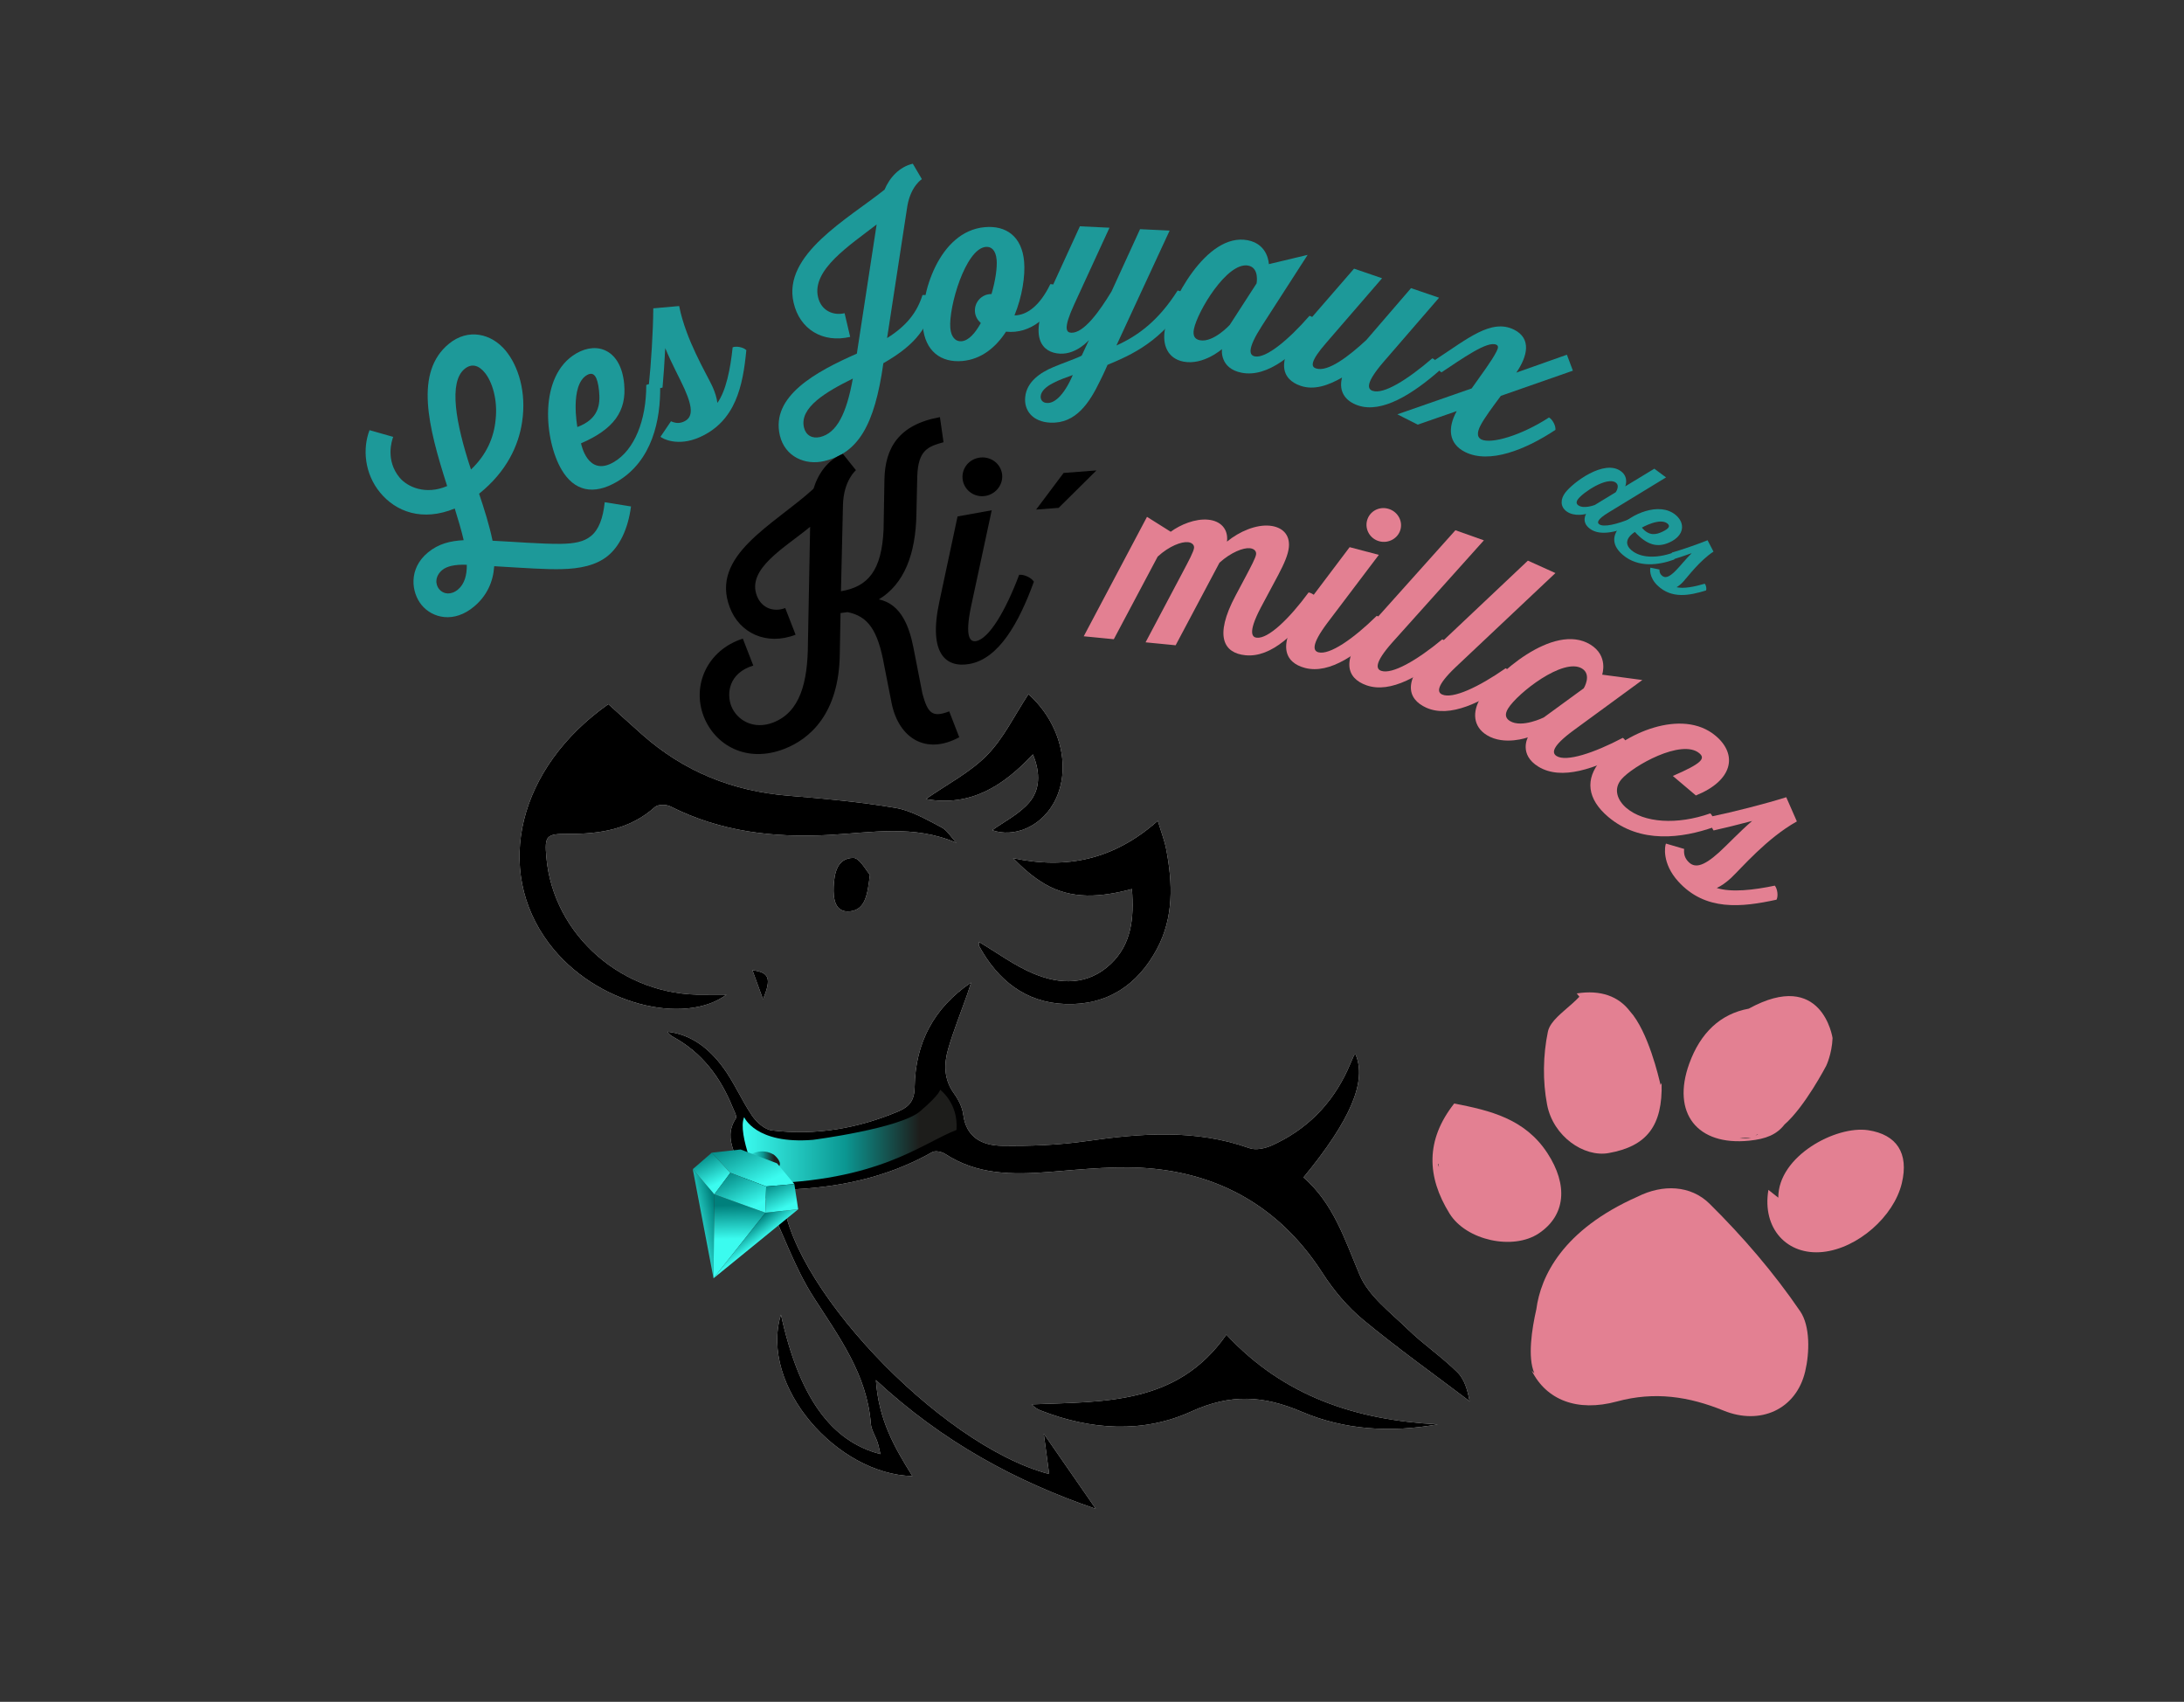 <?xml version="1.0" encoding="UTF-8" standalone="no"?>
<svg
   xmlns:dc="http://purl.org/dc/elements/1.1/"
   xmlns:cc="http://creativecommons.org/ns#"
   xmlns:rdf="http://www.w3.org/1999/02/22-rdf-syntax-ns#"
   xmlns:svg="http://www.w3.org/2000/svg"
   xmlns="http://www.w3.org/2000/svg"
   viewBox="0 0 1331.853 1037.667"
   height="1037.667"
   width="1331.853"
   xml:space="preserve"
   id="svg2"
   version="1.1"><rect x="0" y="0" width="1331.853" height="1037.667" fill="#333333" stroke="none"/><defs
     id="defs6"><clipPath
       id="clipPath18"
       clipPathUnits="userSpaceOnUse"><path
         id="path16"
         d="M 0,778.25 H 998.89 V 0 H 0 Z" /></clipPath><linearGradient
       id="linearGradient160"
       spreadMethod="pad"
       gradientTransform="matrix(97.89,0,0,-97.89,339.763,258.5)"
       gradientUnits="userSpaceOnUse"
       y2="0"
       x2="1"
       y1="0"
       x1="0"><stop
         id="stop152"
         offset="0"
         style="stop-opacity:1;stop-color:#3bfbef" /><stop
         id="stop154"
         offset="0.478"
         style="stop-opacity:1;stop-color:#0b9792" /><stop
         id="stop156"
         offset="0.827"
         style="stop-opacity:1;stop-color:#1d1d1b" /><stop
         id="stop158"
         offset="1"
         style="stop-opacity:1;stop-color:#1d1d1b" /></linearGradient><linearGradient
       id="linearGradient184"
       spreadMethod="pad"
       gradientTransform="matrix(14.867,0,0,-14.867,341.935,248.107)"
       gradientUnits="userSpaceOnUse"
       y2="0"
       x2="1"
       y1="0"
       x1="0"><stop
         id="stop176"
         offset="0"
         style="stop-opacity:1;stop-color:#3bfbef" /><stop
         id="stop178"
         offset="0.478"
         style="stop-opacity:1;stop-color:#0b9792" /><stop
         id="stop180"
         offset="0.827"
         style="stop-opacity:1;stop-color:#1d1d1b" /><stop
         id="stop182"
         offset="1"
         style="stop-opacity:1;stop-color:#1d1d1b" /></linearGradient><clipPath
       id="clipPath194"
       clipPathUnits="userSpaceOnUse"><path
         id="path192"
         d="M 0,778.25 H 998.89 V 0 H 0 Z" /></clipPath><linearGradient
       id="linearGradient232"
       spreadMethod="pad"
       gradientTransform="matrix(12.484,3.02,3.02,-12.484,316.027,217.327)"
       gradientUnits="userSpaceOnUse"
       y2="0"
       x2="1"
       y1="0"
       x1="0"><stop
         id="stop228"
         offset="0"
         style="stop-opacity:1;stop-color:#3bfbef" /><stop
         id="stop230"
         offset="1"
         style="stop-opacity:1;stop-color:#00807c" /></linearGradient><linearGradient
       id="linearGradient254"
       spreadMethod="pad"
       gradientTransform="matrix(-0.314,15.34,15.34,0.314,338.225,211.835)"
       gradientUnits="userSpaceOnUse"
       y2="0"
       x2="1"
       y1="0"
       x1="0"><stop
         id="stop248"
         offset="0"
         style="stop-opacity:1;stop-color:#3bfbef" /><stop
         id="stop250"
         offset="0.812"
         style="stop-opacity:1;stop-color:#0b9792" /><stop
         id="stop252"
         offset="1"
         style="stop-opacity:1;stop-color:#00807c" /></linearGradient><linearGradient
       id="linearGradient276"
       spreadMethod="pad"
       gradientTransform="matrix(-5.261,7.022,7.022,5.261,346.024,209.208)"
       gradientUnits="userSpaceOnUse"
       y2="0"
       x2="1"
       y1="0"
       x1="0"><stop
         id="stop270"
         offset="0"
         style="stop-opacity:1;stop-color:#3bfbef" /><stop
         id="stop272"
         offset="0.812"
         style="stop-opacity:1;stop-color:#0b9792" /><stop
         id="stop274"
         offset="1"
         style="stop-opacity:1;stop-color:#00807c" /></linearGradient><linearGradient
       id="linearGradient298"
       spreadMethod="pad"
       gradientTransform="matrix(-11.151,23.027,23.027,11.151,348.14,236.514)"
       gradientUnits="userSpaceOnUse"
       y2="0"
       x2="1"
       y1="0"
       x1="0"><stop
         id="stop292"
         offset="0"
         style="stop-opacity:1;stop-color:#3bfbef" /><stop
         id="stop294"
         offset="0.812"
         style="stop-opacity:1;stop-color:#0b9792" /><stop
         id="stop296"
         offset="1"
         style="stop-opacity:1;stop-color:#00807c" /></linearGradient><linearGradient
       id="linearGradient320"
       spreadMethod="pad"
       gradientTransform="matrix(-6.702,13.838,13.838,6.702,328.284,237.106)"
       gradientUnits="userSpaceOnUse"
       y2="0"
       x2="1"
       y1="0"
       x1="0"><stop
         id="stop314"
         offset="0"
         style="stop-opacity:1;stop-color:#3bfbef" /><stop
         id="stop316"
         offset="0.812"
         style="stop-opacity:1;stop-color:#0b9792" /><stop
         id="stop318"
         offset="1"
         style="stop-opacity:1;stop-color:#00807c" /></linearGradient><linearGradient
       id="linearGradient342"
       spreadMethod="pad"
       gradientTransform="matrix(-8.885,18.347,18.347,8.885,342.627,225.724)"
       gradientUnits="userSpaceOnUse"
       y2="0"
       x2="1"
       y1="0"
       x1="0"><stop
         id="stop336"
         offset="0"
         style="stop-opacity:1;stop-color:#3bfbef" /><stop
         id="stop338"
         offset="0.812"
         style="stop-opacity:1;stop-color:#0b9792" /><stop
         id="stop340"
         offset="1"
         style="stop-opacity:1;stop-color:#00807c" /></linearGradient><linearGradient
       id="linearGradient364"
       spreadMethod="pad"
       gradientTransform="matrix(-5.985,12.358,12.358,5.985,358.826,226.031)"
       gradientUnits="userSpaceOnUse"
       y2="0"
       x2="1"
       y1="0"
       x1="0"><stop
         id="stop358"
         offset="0"
         style="stop-opacity:1;stop-color:#3bfbef" /><stop
         id="stop360"
         offset="0.812"
         style="stop-opacity:1;stop-color:#0b9792" /><stop
         id="stop362"
         offset="1"
         style="stop-opacity:1;stop-color:#00807c" /></linearGradient></defs><g
     transform="matrix(1.333,0,0,-1.333,0,1037.667)"
     id="g10"><g
       id="g12"><g
         clip-path="url(#clipPath18)"
         id="g14"><g
           transform="translate(349.064,321.362)"
           id="g20"><path
             id="path22"
             style="fill:#ffffff;fill-opacity:1;fill-rule:nonzero;stroke:none"
             d="M 0,0 C 3.98,9.599 2.815,12.287 -4.832,13.283 -3.359,9.234 -1.906,5.241 0,0 m 48.893,56.978 c -1.702,1.834 -4.703,7.728 -7.613,7.683 -7.415,-0.113 -8.691,-7.1 -8.964,-13.226 -0.236,-5.301 0.552,-11.861 7.386,-11.216 7.145,0.674 8.124,7.702 9.191,16.759 m 72.537,82.585 c -6.405,-9.712 -11.333,-20.138 -18.958,-27.922 -7.754,-7.915 -18.165,-13.226 -27.965,-20.063 20.559,-3.663 35.481,6.048 48.963,20.439 3.585,-8.663 3.193,-16.38 -1.748,-22.074 -4.628,-5.333 -11.491,-8.728 -16.864,-12.611 9.779,-3.457 21.759,1.358 27.932,12.056 8.716,15.102 3.867,36.524 -11.36,50.175 m 187.239,-333.996 c -37.111,1.883 -70.391,12.693 -96.684,41.032 -22.518,-32.358 -56.268,-30.539 -89.092,-31.908 1.431,-1.477 2.763,-2.259 4.184,-2.815 22.906,-8.961 46.794,-10.502 68.855,-0.449 18.011,8.208 32.951,7.374 50.609,-0.156 19.452,-8.295 40.768,-9.603 62.128,-5.704 M 98.804,26.221 c 0,-0.362 -0.28,-1.274 0.04,-1.859 8.587,-15.683 21.245,-25.924 39.551,-26.54 19.014,-0.639 32.989,8.637 41.842,25.22 7.738,14.497 7.2,30.043 4.206,45.629 -0.778,4.052 -2.333,7.954 -3.84,12.951 -19.96,-17.688 -41.618,-22.344 -66.228,-17.068 4.602,-4.683 9.276,-8.771 14.544,-11.842 12.331,-7.192 25.621,-6.09 39.848,-2.288 1.045,-13.513 -0.217,-25.286 -9.705,-34.278 -10.428,-9.883 -23.18,-9.469 -35.347,-4.379 -8.787,3.676 -16.65,9.561 -24.911,14.454 M 88.451,71.568 c -2.282,2.438 -4.136,5.701 -6.93,7.149 -6.745,3.496 -13.683,7.599 -20.987,8.837 -16.15,2.735 -32.544,4.226 -48.893,5.55 -25.461,2.064 -47.853,11.044 -66.984,28.019 -5.23,4.64 -10.4,9.349 -15.416,13.863 -41.326,-29.076 -52.527,-75.734 -27.168,-109.432 21.183,-28.151 62.07,-37.69 81.219,-23.433 -3.852,0 -7.054,0.062 -10.252,-0.009 -36.949,-0.82 -68.971,27.035 -72.151,62.782 -0.882,9.915 -0.035,10.806 9.856,10.751 14.543,-0.082 28.357,1.987 39.813,12.293 1.388,1.249 5.191,1.232 7.098,0.266 22.982,-11.633 47.483,-14.432 72.745,-13.036 19.24,1.062 38.664,4.786 58.05,-3.6 M 8.198,-144.237 c -10.023,-32.758 25.895,-73.17 60.138,-73.858 -8.125,12.956 -15.521,25.816 -16.682,43.907 30.469,-28.273 64.039,-46.396 100.596,-58.91 -7.872,11.363 -15.472,22.331 -23.808,34.363 0.874,-6.524 1.658,-12.375 2.469,-18.438 C 80.43,-204.042 9.217,-128.16 8.968,-87.787 c 0.487,0.241 0.966,0.68 1.46,0.696 23.597,0.774 46.178,5.377 66.989,17.163 1.399,0.793 4.347,0.199 5.885,-0.807 14.709,-9.617 30.845,-9.583 47.54,-8.27 16.047,1.263 32.384,3.101 48.253,1.439 32.801,-3.435 58.677,-19.436 76.838,-47.652 5.101,-7.926 11.468,-15.507 18.705,-21.49 15.7,-12.979 32.338,-24.823 48.592,-37.133 -0.827,4.634 -2.189,9.838 -5.476,13.112 -7.125,7.097 -15.623,12.807 -22.835,19.83 -7.951,7.743 -17.88,15.142 -21.956,24.798 -6.825,16.173 -12.005,32.77 -25.709,44.604 21.657,26.303 29.098,44.107 23.803,56.327 -0.234,-0.142 -0.592,-0.23 -0.684,-0.436 -1,-2.236 -1.91,-4.511 -2.936,-6.735 -7.297,-15.807 -18.874,-27.43 -34.721,-34.538 -3.017,-1.353 -7.252,-2.276 -10.156,-1.241 -24.658,8.788 -49.539,6.839 -74.745,3.217 -12.648,-1.818 -25.593,-2.293 -38.388,-2.121 -8.835,0.119 -16.468,3.519 -17.838,14.328 -0.428,3.383 -2.246,6.883 -4.284,9.712 -4.656,6.464 -4.583,13.448 -2.553,20.402 2.447,8.38 5.737,16.513 8.646,24.759 0.64,1.812 1.212,3.648 1.816,5.473 C 78.017,-3.966 69.665,-20.145 69.372,-40.164 69.284,-46.103 67.118,-49.096 61.944,-51.276 43.369,-59.104 24.085,-62.42 4.097,-59.998 c -3.29,0.398 -7.015,3.696 -9.051,6.673 -4.918,7.19 -8.317,15.46 -13.512,22.41 -6.223,8.326 -14.231,14.842 -25.261,16.064 0.701,-1.166 1.704,-1.859 2.767,-2.444 13.088,-7.205 21.479,-18.38 26.99,-31.969 0.705,-1.739 2.183,-4.28 1.525,-5.286 -6.551,-10.011 2.003,-18.117 3.232,-27.077 0.184,-1.342 2.665,-2.313 3.978,-3.567 2.536,-2.424 5.868,-4.495 7.34,-7.471 7.156,-14.461 12.35,-30.106 20.988,-43.568 11.67,-18.186 24.5,-35.344 26.23,-57.909 0.221,-2.882 2.093,-5.619 3.059,-8.47 0.556,-1.639 0.831,-3.374 1.321,-5.438 -22.707,5.835 -37.267,26.249 -45.505,63.813" /></g><g
           transform="translate(357.262,177.125)"
           id="g24"><path
             id="path26"
             style="fill:#000000;fill-opacity:1;fill-rule:nonzero;stroke:none"
             d="m 0,0 c 8.238,-37.563 22.797,-57.978 45.505,-63.813 -0.49,2.064 -0.765,3.799 -1.321,5.438 -0.967,2.852 -2.838,5.588 -3.059,8.471 -1.73,22.564 -14.561,39.722 -26.23,57.908 -8.638,13.462 -13.833,29.107 -20.988,43.568 -1.472,2.976 -4.804,5.047 -7.341,7.471 -1.312,1.254 -3.794,2.226 -3.978,3.567 -1.229,8.96 -9.782,17.067 -3.232,27.078 0.659,1.005 -0.819,3.546 -1.524,5.286 -5.511,13.589 -13.902,24.763 -26.99,31.968 -1.063,0.585 -2.067,1.279 -2.767,2.445 11.03,-1.223 19.038,-7.739 25.26,-16.065 5.195,-6.95 8.595,-15.219 13.513,-22.41 2.035,-2.976 5.761,-6.274 9.051,-6.673 19.988,-2.422 39.272,0.895 57.847,8.722 5.174,2.181 7.34,5.174 7.427,11.112 0.294,20.02 8.646,36.198 25.843,47.815 -0.604,-1.826 -1.177,-3.661 -1.816,-5.474 -2.909,-8.246 -6.2,-16.379 -8.646,-24.759 -2.031,-6.954 -2.103,-13.937 2.553,-20.402 2.038,-2.829 3.855,-6.328 4.284,-9.712 1.37,-10.809 9.003,-14.209 17.838,-14.328 12.794,-0.172 25.74,0.304 38.388,2.121 25.206,3.622 50.087,5.571 74.745,-3.217 2.904,-1.035 7.138,-0.112 10.156,1.241 15.847,7.109 27.424,18.731 34.721,34.538 1.026,2.224 1.936,4.5 2.936,6.735 0.092,0.206 0.45,0.294 0.683,0.436 5.296,-12.219 -2.145,-30.024 -23.802,-56.327 13.703,-11.834 18.883,-28.43 25.709,-44.603 4.076,-9.657 14.005,-17.056 21.956,-24.799 7.212,-7.023 15.71,-12.733 22.835,-19.83 3.286,-3.274 4.649,-8.478 5.476,-13.112 -16.254,12.31 -32.892,24.155 -48.592,37.133 -7.237,5.984 -13.604,13.565 -18.705,21.491 -18.161,28.215 -44.037,44.216 -76.838,47.651 -15.869,1.662 -32.207,-0.176 -48.253,-1.439 -16.695,-1.313 -32.831,-1.346 -47.54,8.27 -1.538,1.006 -4.486,1.601 -5.886,0.808 C 48.408,62.523 25.827,57.92 2.229,57.146 1.736,57.13 1.256,56.691 0.772,56.446 1.019,16.077 72.232,-59.805 122.713,-72.936 c -0.812,6.063 -1.595,11.915 -2.469,18.438 8.336,-12.031 15.936,-23 23.808,-34.362 -36.557,12.513 -70.128,30.636 -100.596,58.909 1.161,-18.091 8.557,-30.95 16.682,-43.906 C 25.895,-73.17 -10.023,-32.758 0,0" /></g><g
           transform="translate(437.515,392.931)"
           id="g28"><path
             id="path30"
             style="fill:#000000;fill-opacity:1;fill-rule:nonzero;stroke:none"
             d="m 0,0 c -19.385,8.386 -38.81,4.662 -58.05,3.6 -25.262,-1.396 -49.763,1.403 -72.744,13.036 -1.908,0.966 -5.711,0.982 -7.099,-0.267 -11.456,-10.306 -25.27,-12.374 -39.813,-12.293 -9.89,0.056 -10.738,-0.836 -9.856,-10.751 3.18,-35.746 35.203,-63.601 72.151,-62.781 3.199,0.07 6.401,0.009 10.252,0.009 -19.149,-14.257 -60.035,-4.718 -81.218,23.432 -25.36,33.699 -14.159,80.357 27.167,109.433 5.017,-4.515 10.187,-9.224 15.417,-13.863 19.13,-16.975 41.522,-25.955 66.983,-28.019 16.349,-1.324 32.743,-2.815 48.893,-5.551 7.305,-1.237 14.243,-5.34 20.988,-8.837 C -4.135,5.7 -2.281,2.438 0,0" /></g><g
           transform="translate(447.868,347.583)"
           id="g32"><path
             id="path34"
             style="fill:#000000;fill-opacity:1;fill-rule:nonzero;stroke:none"
             d="m 0,0 c 8.262,-4.893 16.125,-10.777 24.911,-14.454 12.168,-5.09 24.92,-5.504 35.347,4.379 9.488,8.992 10.751,20.765 9.705,34.278 C 55.736,20.401 42.447,19.299 30.115,26.491 24.848,29.562 20.173,33.65 15.571,38.333 40.182,33.058 61.839,37.713 81.799,55.401 83.307,50.404 84.861,46.502 85.64,42.45 88.633,26.864 89.171,11.318 81.433,-3.179 72.581,-19.762 58.605,-29.038 39.591,-28.398 21.285,-27.783 8.627,-17.542 0.041,-1.858 -0.279,-1.273 0,-0.361 0,0" /></g><g
           transform="translate(657.733,126.93)"
           id="g36"><path
             id="path38"
             style="fill:#000000;fill-opacity:1;fill-rule:nonzero;stroke:none"
             d="m 0,0 c -21.36,-3.899 -42.677,-2.592 -62.129,5.703 -17.657,7.53 -32.597,8.364 -50.609,0.156 -22.06,-10.052 -45.948,-8.511 -68.855,0.45 -1.421,0.555 -2.753,1.337 -4.184,2.815 32.825,1.368 66.574,-0.45 89.093,31.907 C -70.391,12.692 -37.111,1.883 0,0" /></g><g
           transform="translate(470.494,460.926)"
           id="g40"><path
             id="path42"
             style="fill:#000000;fill-opacity:1;fill-rule:nonzero;stroke:none"
             d="m 0,0 c 15.227,-13.651 20.076,-35.073 11.36,-50.176 -6.173,-10.697 -18.153,-15.512 -27.932,-12.055 5.373,3.882 12.236,7.278 16.864,12.611 4.94,5.693 5.333,13.411 1.748,22.073 -13.482,-14.391 -28.404,-24.101 -48.963,-20.438 9.8,6.837 20.211,12.147 27.965,20.062 C -11.333,-20.139 -6.405,-9.713 0,0" /></g><g
           transform="translate(397.957,378.34)"
           id="g44"><path
             id="path46"
             style="fill:#000000;fill-opacity:1;fill-rule:nonzero;stroke:none"
             d="m 0,0 c -1.067,-9.057 -2.046,-16.085 -9.191,-16.759 -6.834,-0.644 -7.622,5.915 -7.386,11.216 0.273,6.126 1.549,13.113 8.964,13.227 C -4.703,7.729 -1.702,1.834 0,0" /></g><g
           transform="translate(349.064,321.362)"
           id="g48"><path
             id="path50"
             style="fill:#000000;fill-opacity:1;fill-rule:nonzero;stroke:none"
             d="M 0,0 C -1.906,5.241 -3.359,9.234 -4.832,13.283 2.815,12.287 3.98,9.599 0,0" /></g><g
           transform="translate(215.465,563.682)"
           id="g52"><path
             id="path54"
             style="fill:#1d9999;fill-opacity:1;fill-rule:nonzero;stroke:none"
             d="M 0,0 C 7.231,6.819 10.503,14.803 11.262,22.714 12.313,32.006 9.66,40.246 6.295,44.326 3.492,47.727 0.293,48.66 -2.938,45.996 -10.249,39.967 -7.1,21.426 0,0 m -1.917,-43.573 c -5.614,0.226 -9.231,-0.757 -11.186,-2.369 -3.401,-2.804 -3.293,-6.573 -1.471,-8.783 1.963,-2.38 5.446,-2.794 8.592,-0.199 2.975,2.454 4.152,6.568 4.065,11.351 m -1.424,11.252 c -1.048,4.562 -2.533,9.48 -4.087,14.483 -14.831,-6.09 -26.914,-1.484 -34.135,7.272 -7.221,8.757 -8.08,20.19 -4.848,28.568 l 10.821,-3.075 c -0.629,-1.662 -3.611,-10.691 2.909,-18.597 3.576,-4.336 11.98,-8.117 21.778,-3.893 -8.789,27.459 -14.955,52.083 0.773,65.052 8.841,7.291 19.55,4.697 26,-3.125 5.749,-6.97 9.61,-18.926 7.507,-32.658 C 21.813,11.133 16.432,-0.875 3.71,-11.081 c 2.251,-6.713 4.723,-14.388 6.155,-21.491 9.816,-0.475 22.395,-1.527 31.173,-1.431 6.349,0.095 10.657,0.934 13.887,3.597 3.571,2.945 5.474,8.085 6.259,15.445 l 12.025,-1.937 c -1.438,-10.9 -5.527,-18.413 -10.542,-22.549 -5.441,-4.487 -13.095,-5.944 -21.096,-6.114 -6.83,-0.205 -16.082,0.45 -30.949,1.331 -0.446,-7.081 -3.328,-13.458 -9.039,-18.309 -9.38,-8.023 -19.301,-5.347 -24.139,0.518 -4.766,5.783 -6.15,16.638 2.862,24.071 4.931,4.065 10.214,5.28 16.353,5.629" /></g><g
           transform="translate(264.132,583.109)"
           id="g56"><path
             id="path58"
             style="fill:#1d9999;fill-opacity:1;fill-rule:nonzero;stroke:none"
             d="M 0,0 C 9.829,3.713 10.579,10.282 9.91,16.658 9.241,23.034 7.586,25.641 4.353,23.748 -3.54,19.125 0,0 0,0 m 37.884,18.609 c 0.216,-15.197 -3.52,-34.114 -19.78,-43.636 -10.84,-6.349 -19.625,-4.214 -25.36,5.58 -7.797,13.312 -10.695,42.902 6.705,53.093 9.795,5.737 20.542,1.559 21.966,-13.955 C 22.586,7.225 16.659,-0.972 1.679,-7.446 c 0,0 2.913,-15.661 14.989,-8.589 9.415,5.514 14.888,19.062 14.853,35.261 1.672,0.851 4.9,0.571 6.363,-0.617" /></g><g
           transform="translate(296.843,602.47)"
           id="g60"><path
             id="path62"
             style="fill:#1d9999;fill-opacity:1;fill-rule:nonzero;stroke:none"
             d="m 0,0 c 1.002,9.377 1.974,24.772 2.023,34.932 l 11.835,1.059 C 16.927,20.468 26.271,5.212 29.066,-0.78 c 1.303,-2.918 1.989,-5.267 2.284,-7.549 3.996,5.645 5.961,15.572 6.985,25.441 1.755,0.663 4.934,0.031 6.256,-1.31 C 43.04,-0.456 39.766,-16.639 23.265,-24.005 13.203,-28.496 6.172,-24.638 5.319,-23.811 l 4.8,7.091 c 2.272,-1.037 4.05,-0.967 5.861,-0.159 3.724,1.662 4.624,5.321 0.358,14.88 C 14.181,2.831 10.389,9.705 7.491,16.737 7.166,10.438 6.729,3.849 6.256,-1.31 4.5,-1.974 1.322,-1.341 0,0" /></g><g
           transform="translate(390.154,605.275)"
           id="g64"><path
             id="path66"
             style="fill:#1d9999;fill-opacity:1;fill-rule:nonzero;stroke:none"
             d="m 0,0 c -12.271,-6.062 -24.502,-13.247 -22.353,-22.364 0.835,-3.539 3.726,-5.236 7.371,-4.376 C -7.366,-24.944 -2.889,-16.078 0,0 M 37.768,35.735 C 34.049,23.65 29.725,16.064 13.967,7.029 9.946,-21.543 2.374,-34.084 -13.178,-37.75 c -8.473,-1.997 -17.883,1.898 -20.209,11.767 -4.223,17.911 16.456,29.126 35.224,37.398 l 9.056,59.082 C -1.451,60.907 -18.868,49.782 -15.91,37.233 c 1.493,-6.328 7.102,-8.514 12.143,-7.327 l 2.554,-10.832 c -12.549,-2.958 -23.126,3.492 -25.876,15.638 -5.183,21.986 24.919,38.366 41.591,51.692 2.401,5.661 6.823,10.44 12.936,11.881 l 4.155,-7.058 c 0,0 -5.04,-3.114 -6.633,-12.206 L 15.672,18.525 c 9.273,5.809 13.794,12.083 16.194,19.668 1.849,0.323 4.854,-0.894 5.902,-2.458" /></g><g
           transform="translate(448.702,630.674)"
           id="g68"><path
             id="path70"
             style="fill:#1d9999;fill-opacity:1;fill-rule:nonzero;stroke:none"
             d="m 0,0 c -1.445,1.307 -2.482,2.984 -2.67,5.069 -0.395,4.391 3.02,8.239 7.559,8.205 1.78,6.025 2.673,12.08 2.346,15.702 -0.406,4.499 -2.54,6.077 -4.954,5.859 -9.329,-0.841 -17.091,-27.651 -16.229,-37.198 0.355,-3.951 2.329,-6.208 5.182,-5.951 C -5.583,-8.027 -2.567,-4.657 0,0 M 37.303,14.537 C 31.937,2.879 22.812,-5.136 11.53,-3.939 6.865,-11.109 0.277,-16.571 -8.393,-17.353 c -9.877,-0.891 -17.116,4.541 -18.134,15.846 -1.297,14.377 7.255,43.471 28.326,45.37 9.877,0.892 16.987,-4.332 18.006,-15.635 0.593,-6.585 -0.87,-16.122 -4.409,-24.738 5.747,0.074 11.656,4.48 16.412,14.314 1.876,0.057 4.677,-1.571 5.495,-3.267" /></g><g
           transform="translate(479.146,594.116)"
           id="g72"><path
             id="path74"
             style="fill:#1d9999;fill-opacity:1;fill-rule:nonzero;stroke:none"
             d="M 0,0 C 2.862,-0.137 7.301,2.74 11.642,12.793 8.271,11.52 5.472,10.66 2.302,8.937 -0.413,7.521 -2.94,5.436 -3.056,3.014 -3.14,1.253 -1.987,-0.017 0,0 M 64.592,47.443 C 52.305,28.062 38.897,22.193 27.529,17.44 c 0,0 -1.615,-3.785 -3.32,-7.123 C 19.309,0.071 13.003,-9.556 1.336,-8.999 c -8.035,0.383 -12.092,5.541 -11.468,11.688 0.666,7.029 6.936,11.252 12.901,13.726 4.167,1.787 10.446,3.914 12.935,5.23 l 3.318,7.123 c 0,0 -5.608,-6.573 -13.203,-6.21 -8.255,0.394 -14.433,7.307 -5.338,26.84 L 14.886,80.813 28.424,80.168 12.179,44.869 C 7.252,34.072 8.598,32.243 10.909,32.133 16.632,31.86 23.84,41.886 29.349,51 L 42.403,79.501 55.941,78.854 31.591,26.292 c 10.598,4.79 19.54,11.865 28.007,25.141 1.865,-0.2 4.418,-2.198 4.994,-3.99" /></g><g
           transform="translate(562.608,629.848)"
           id="g76"><path
             id="path78"
             style="fill:#1d9999;fill-opacity:1;fill-rule:nonzero;stroke:none"
             d="m 0,0 12.26,18.973 c 0,0 1.364,7.142 -3.831,8.134 -9.633,1.839 -23.328,-21.123 -24.857,-29.131 -0.558,-2.923 0.365,-4.557 2.745,-5.011 C -7.514,-8.213 0,0 0,0 M 40.847,-0.508 C 29.724,-13.527 17.37,-24.182 5.464,-21.908 c -10.281,1.963 -9.042,10.812 -9.042,10.812 0,0 -8.491,-7.466 -17.583,-5.729 -7.251,1.384 -9.858,7.715 -8.493,14.858 2.212,11.58 18.673,44.334 37.83,40.677 9.524,-1.819 9.69,-10.937 9.69,-10.937 L 35.614,32.014 14.571,-0.651 c -6.716,-10.496 -5.675,-13.275 -3.078,-13.771 4.978,-0.951 15.064,7.22 24.97,18.566 1.819,-0.46 4.065,-2.796 4.384,-4.652" /></g><g
           transform="translate(658.964,609.329)"
           id="g80"><path
             id="path82"
             style="fill:#1d9999;fill-opacity:1;fill-rule:nonzero;stroke:none"
             d="m 0,0 c -12.663,-11.159 -26.774,-20.077 -37.722,-16.336 -5.525,1.889 -8.979,6.097 -7.291,12.739 -6.369,-3.644 -12.832,-5.861 -18.983,-3.758 -8.342,2.85 -12.287,11.069 1.81,27.444 l 22.673,26.136 12.826,-4.384 -25.417,-29.39 c -7.838,-8.966 -6.948,-11.133 -4.863,-11.846 5.527,-1.888 15.236,5.74 23.061,12.962 L -13.447,37.315 -0.623,32.933 -26.038,3.542 c -8.121,-9.451 -7.481,-12.348 -4.978,-13.203 5.005,-1.711 15.787,4.968 27.327,14.881 C -1.953,4.51 -0.056,1.882 0,0" /></g><g
           transform="translate(656.504,613.794)"
           id="g84"><path
             id="path86"
             style="fill:#1d9999;fill-opacity:1;fill-rule:nonzero;stroke:none"
             d="M 0,0 C 14.671,9.509 25.693,19.128 36.221,13.817 44.19,9.798 42.338,1.723 37.187,-5.799 l 23.14,8.196 2.734,-7.302 -32.958,-11.513 c -3.865,-5.21 -7.676,-10.321 -9.364,-13.666 -0.943,-1.869 -2.136,-4.97 0.422,-6.261 4.426,-2.232 18.288,1.759 30.983,10.042 1.623,-0.942 3.139,-3.805 2.936,-5.677 -13.731,-9.118 -30.264,-15.711 -41.38,-10.104 -7.577,3.822 -7.994,11.067 -3.778,18.69 l -17.812,-6.195 -9.346,4.715 33.996,11.854 c 4.357,6.195 9.21,12.632 11.294,16.765 0.843,1.672 1.093,2.656 0.012,3.202 C 24.031,8.982 12.175,0.4 2.938,-5.677 1.314,-4.735 -0.203,-1.872 0,0" /></g><g
           transform="translate(729.624,547.482)"
           id="g88"><path
             id="path90"
             style="fill:#1d9999;fill-opacity:1;fill-rule:nonzero;stroke:none"
             d="m 0,0 9.507,5.783 c 0,0 2.137,2.874 0.047,4.428 C 5.678,13.094 -5.321,5.85 -7.718,2.627 -8.593,1.45 -8.534,0.527 -7.62,-0.152 -5.093,-2.03 0,0 0,0 m 18.005,-8.988 c -7.726,-3.388 -15.533,-5.429 -20.282,-1.9 -4.138,3.076 -1.733,6.767 -1.733,6.767 0,0 -5.367,-1.488 -8.983,1.199 -2.96,2.202 -2.727,5.612 -0.62,8.443 3.497,4.706 17.921,15.556 25.544,9.89 3.789,-2.817 1.951,-6.929 1.951,-6.929 L 27.2,16.571 32.558,12.588 6.323,-3.415 C 0.799,-6.75 1.044,-8.148 1.96,-8.829 c 2.047,-1.522 8.228,-0.03 15.099,2.843 0.708,-0.594 1.202,-2.112 0.946,-3.002" /></g><g
           transform="translate(751.116,537.1)"
           id="g92"><path
             id="path94"
             style="fill:#1d9999;fill-opacity:1;fill-rule:nonzero;stroke:none"
             d="m 0,0 c 3.323,-3.967 6.499,-3.248 9.354,-1.901 2.858,1.346 3.801,2.539 2.396,3.735 C 8.318,4.753 0,0 0,0 m 14.808,-14.592 c -7.032,-2.568 -16.435,-3.905 -23.504,2.109 -4.713,4.009 -5.148,8.44 -1.526,12.698 4.924,5.789 18.211,11.943 25.778,5.508 4.258,-3.623 4.062,-9.299 -2.92,-12.481 -5.608,-2.57 -10.382,-1.145 -15.824,4.769 0,0 -6.81,-3.9 -1.56,-8.365 4.093,-3.482 11.282,-3.827 18.809,-1.179 0.666,-0.639 1.061,-2.186 0.747,-3.059" /></g><g
           transform="translate(764.89,525.684)"
           id="g96"><path
             id="path98"
             style="fill:#1d9999;fill-opacity:1;fill-rule:nonzero;stroke:none"
             d="M 0,0 C 4.459,1.305 11.653,3.754 16.289,5.639 L 18.994,0.447 C 12.501,-3.865 7.308,-10.986 5.104,-13.385 c -1.085,-1.14 -2.025,-1.894 -3.009,-2.457 3.322,-0.76 8.211,0.21 12.897,1.598 0.633,-0.676 0.943,-2.242 0.579,-3.096 -7.695,-2.347 -15.679,-3.895 -22.134,2.236 -3.935,3.739 -3.498,7.667 -3.282,8.209 l 4.13,-0.853 c -0.045,-1.231 0.32,-2.027 1.029,-2.7 1.456,-1.383 3.292,-1.106 6.844,2.633 1.795,1.888 4.214,4.907 6.872,7.547 C 6.101,-1.303 3.017,-2.342 0.578,-3.096 -0.053,-2.42 -0.362,-0.854 0,0" /></g><g
           transform="translate(384.531,498.022)"
           id="g100"><path
             id="path102"
             style="fill:#000000;fill-opacity:1;fill-rule:nonzero;stroke:none"
             d="m 0,0 -0.337,-18.294 c -0.211,-28.017 -14.018,-39.429 -25.358,-43.83 -17.434,-6.765 -31.846,1.816 -36.905,14.853 -5.475,14.113 1.56,30.328 17.903,35.568 l 4.78,-12.318 c -11.298,-3.42 -12.259,-12.875 -10.078,-18.497 2.46,-6.339 10.057,-11.096 19.201,-7.548 12.192,4.73 15.836,18.117 15.882,36.435 l 1.003,53.094 C -25.359,29.928 -43.086,20.298 -38.26,7.859 c 2.275,-5.86 7.963,-7.505 12.962,-5.566 l 4.733,-12.199 c -13.412,-5.204 -25.734,0.885 -30.067,12.413 -9.281,23.921 20.242,37.853 38.254,54.338 2.104,6.871 6.501,13.256 13.45,15.952 l 5.977,-7.45 c 0,0 -5.626,-4.66 -5.938,-15.79 L 0.194,9.983 c 12.389,2.055 18.644,9.436 19.496,28.205 l 0.391,22.858 c 0.265,14.138 6.241,25.127 25.388,28.565 l 1.645,-11.47 C 40.299,76.184 35.479,74.865 35.099,62.47 L 34.71,45.394 C 34.421,26.979 29.1,13.218 17.499,6.239 27.999,4.122 31.566,-6.878 33.352,-15.818 l 4.122,-21.106 c 2.44,-8.822 4.436,-11.075 12.24,-8.047 l 4.594,-11.841 c -15.305,-8.279 -27.499,-0.349 -30.845,15.14 l -3.477,17.64 C 17.048,-7.421 12.33,-1.408 3.204,0.418 Z" /></g><g
           transform="translate(440.459,558.731)"
           id="g104"><path
             id="path106"
             style="fill:#000000;fill-opacity:1;fill-rule:nonzero;stroke:none"
             d="M 0,0 C -0.878,4.859 2.363,9.434 7.317,10.329 12.273,11.223 17.037,8.095 17.915,3.234 18.771,-1.5 15.425,-6.222 10.471,-7.116 5.515,-8.013 0.856,-4.736 0,0 M 32.521,-46.372 C 25.592,-65.38 16.447,-81.573 3.107,-83.982 c -10.672,-1.929 -19.034,4.411 -13.813,28.516 l 8.312,38.947 15.628,2.823 -9.408,-43.777 C 0.714,-72.19 3.533,-73.997 6.074,-73.539 c 5.971,1.079 13.601,14.038 19.71,30.326 2.182,0.266 5.614,-1.302 6.737,-3.159" /></g><g
           transform="translate(501.596,563.258)"
           id="g108"><path
             id="path110"
             style="fill:#000000;fill-opacity:1;fill-rule:nonzero;stroke:none"
             d="m 0,0 -17.287,-17.12 -10.305,-0.784 12.581,16.761 z" /></g><g
           transform="translate(603.559,503.205)"
           id="g112"><path
             id="path114"
             style="fill:#e38092;fill-opacity:1;fill-rule:nonzero;stroke:none"
             d="m 0,0 c -10.437,-14.368 -21.812,-25.655 -33.776,-24.485 -9.839,0.963 -14.519,8.506 -4.558,27.239 l 4.425,8.313 c 2.495,4.738 4.836,9.048 4.997,10.693 0.15,1.536 -1.106,2.545 -2.895,2.719 -2.907,0.285 -8.531,-1.823 -13.854,-6.617 l -20.064,-37.782 -13.753,1.345 c 1.531,2.951 15.084,28.417 17.169,32.42 2.496,4.738 4.837,9.049 5.009,10.803 0.139,1.425 -1.117,2.434 -2.794,2.598 -2.907,0.285 -8.521,-1.713 -13.854,-6.615 l -20.064,-37.784 -13.753,1.346 28.937,54.629 10.847,-6.818 c 4.379,3.225 11.207,6.1 17.133,5.519 5.702,-0.556 9.293,-4.23 8.613,-10.031 5.77,4.75 13.413,7.877 19.562,7.276 5.702,-0.559 9.316,-4.011 8.746,-9.825 -0.333,-3.398 -2.082,-7.433 -4.854,-12.698 l -7.876,-14.729 c -6.51,-12.318 -3.721,-13.808 -1.932,-13.984 5.255,-0.512 14.718,8.526 23.698,20.71 C -3,3.947 -0.499,1.82 0,0" /></g><g
           transform="translate(625.389,540.307)"
           id="g116"><path
             id="path118"
             style="fill:#e38092;fill-opacity:1;fill-rule:nonzero;stroke:none"
             d="M 0,0 C 1.094,4.156 5.33,6.574 9.568,5.459 13.805,4.345 16.412,0.127 15.319,-4.029 14.254,-8.079 9.881,-10.575 5.644,-9.46 1.406,-8.346 -1.064,-4.05 0,0 m 8.61,-48.524 c -12.45,-12.449 -25.613,-21.861 -37.02,-18.861 -9.126,2.402 -13.391,10.474 -0.415,27.569 l 20.868,27.668 13.362,-3.516 -23.507,-31.074 c -7.863,-10.466 -6.302,-12.928 -4.13,-13.499 5.106,-1.343 15.886,6.077 26.689,16.679 1.819,-0.592 3.95,-3.09 4.153,-4.966" /></g><g
           transform="translate(663.549,480.71)"
           id="g120"><path
             id="path122"
             style="fill:#e38092;fill-opacity:1;fill-rule:nonzero;stroke:none"
             d="m 0,0 c -13.445,-11.368 -27.346,-19.654 -38.463,-15.715 -8.894,3.153 -12.473,11.552 1.883,27.509 L 2.278,55.192 15.301,50.578 -26.471,4.003 c -8.707,-9.774 -7.357,-12.357 -5.24,-13.107 4.977,-1.764 16.336,4.732 27.985,14.4 C -1.963,4.554 -0.047,1.888 0,0" /></g><g
           transform="translate(692.102,467.197)"
           id="g124"><path
             id="path126"
             style="fill:#e38092;fill-opacity:1;fill-rule:nonzero;stroke:none"
             d="m 0,0 c -14.348,-10.207 -28.893,-17.302 -39.644,-12.448 -8.601,3.883 -11.466,12.551 4.172,27.253 l 42.352,40 12.594,-5.687 -45.52,-42.921 C -35.54,-2.816 -34.411,-5.502 -32.363,-6.427 -27.552,-8.599 -15.688,-3.074 -3.27,5.586 -1.574,4.699 0.111,1.883 0,0" /></g><g
           transform="translate(706.249,450.275)"
           id="g128"><path
             id="path130"
             style="fill:#e38092;fill-opacity:1;fill-rule:nonzero;stroke:none"
             d="m 0,0 18.301,13.35 c 0,0 3.793,6.205 -0.808,9.017 -8.53,5.215 -29.59,-11.355 -33.843,-18.311 -1.551,-2.537 -1.245,-4.405 0.864,-5.695 C -10.022,-4.979 0,0 0,0 m 38.719,-15.277 c -15.14,-8.178 -30.624,-13.693 -41.167,-7.246 -9.106,5.565 -4.833,13.416 -4.833,13.416 0,0 -10.695,-3.924 -18.745,0.999 -6.422,3.925 -6.692,10.805 -2.898,17.009 6.15,10.06 33.265,34.81 50.229,24.437 8.434,-5.155 5.408,-13.767 5.408,-13.767 L 45.094,17.116 13.647,-5.889 c -10.06,-7.41 -10.041,-10.392 -7.74,-11.799 4.409,-2.695 16.865,1.313 30.261,8.362 1.572,-1.09 2.895,-4.094 2.551,-5.951" /></g><g
           transform="translate(784.054,400.117)"
           id="g132"><path
             id="path134"
             style="fill:#e38092;fill-opacity:1;fill-rule:nonzero;stroke:none"
             d="M 0,0 C -14.461,-5.085 -33.648,-7.756 -48.312,4.658 -58,12.86 -59,21.937 -51.737,30.516 -41.699,42.376 -14.651,54.852 0.868,41.714 10.986,33.148 8.767,21.311 -8.217,14.464 l -10.546,8.928 c 13.218,5.703 14.983,7.962 12.154,10.358 -8.06,6.824 -30.513,-5.79 -35.71,-11.93 -3.916,-4.627 -1.538,-9.815 2.32,-13.082 8.061,-6.823 23.088,-7.85 38.39,-2.467 C -0.223,4.953 0.625,1.781 0,0" /></g><g
           transform="translate(783.156,405.009)"
           id="g136"><path
             id="path138"
             style="fill:#e38092;fill-opacity:1;fill-rule:nonzero;stroke:none"
             d="m 0,0 c 9.283,1.913 24.305,5.702 34.024,8.771 l 4.857,-11.072 c -13.832,-7.719 -25.37,-21.4 -30.186,-25.932 -2.364,-2.151 -4.384,-3.533 -6.468,-4.516 6.69,-2.115 16.81,-0.961 26.57,1.081 1.203,-1.485 1.631,-4.742 0.781,-6.427 -16.035,-3.496 -32.557,-5.309 -44.951,8.322 -7.559,8.311 -6.155,16.269 -5.643,17.342 l 8.33,-2.446 c -0.252,-2.507 0.393,-4.197 1.753,-5.694 2.797,-3.075 6.585,-2.82 14.33,4.223 3.914,3.56 9.248,9.322 15.025,14.271 C 12.299,-3.697 5.861,-5.299 0.781,-6.427 -0.423,-4.94 -0.852,-1.685 0,0" /></g></g></g><g
       id="g140"><g
         id="g142"><g
           id="g148"><g
             id="g150"><path
               id="path162"
               style="fill:url(#linearGradient160);stroke:none"
               d="m 420.929,270.114 c -9.251,-7.915 -49.031,-13.053 -49.031,-13.053 v 0 c -26.212,-2.159 -31.454,10.381 -31.454,10.381 v 0 c -3.392,-7.708 6.99,-30.426 6.99,-30.426 v 0 c 54.89,0.925 74.113,18.4 90.148,24.567 v 0 c 0.925,12.335 -7.504,18.401 -7.504,18.401 v 0 c 0,0 0.103,-1.953 -9.149,-9.87" /></g></g></g></g><g
       id="g164"><g
         id="g166"><g
           id="g172"><g
             id="g174"><path
               id="path186"
               style="fill:url(#linearGradient184);stroke:none"
               d="m 344.247,250.777 -2.313,-2.543 c 0,0 13.183,-5.552 14.571,-3.239 v 0 c 1.388,2.312 -2.544,5.319 -2.544,5.319 v 0 c -1.89,1.117 -3.716,1.468 -5.265,1.468 v 0 c -2.621,0 -4.449,-1.005 -4.449,-1.005" /></g></g></g></g><g
       id="g188"><g
         clip-path="url(#clipPath194)"
         id="g190"><g
           transform="translate(782.105,227.824)"
           id="g196"><path
             id="path198"
             style="fill:#e38092;fill-opacity:1;fill-rule:nonzero;stroke:none"
             d="m 0,0 c -8.603,8.509 -21.399,9.045 -32.965,3.234 -34.366,-15.206 -44.313,-36.541 -46.285,-51.456 -2.044,-8.972 -4.104,-22.078 -0.905,-29.296 -0.4,0.357 -0.797,0.723 -1.193,1.106 6.66,-13.265 20.696,-18.984 38.968,-14.028 17.238,4.676 32.899,2.301 48.838,-4.191 16.607,-6.764 33.103,0.426 37.26,17.858 2.077,8.708 2.327,20.845 -2.257,27.567 C 29.421,-31.548 15.221,-15.055 0,0" /></g><g
           transform="translate(658.057,246.073)"
           id="g200"><path
             id="path202"
             style="fill:#e38092;fill-opacity:1;fill-rule:nonzero;stroke:none"
             d="M 0,0 0.267,-1.528 C 0.09,-1.067 -0.087,-0.608 -0.26,-0.136 -0.179,-0.089 -0.086,-0.046 0,0 M 49.815,4.969 C 39.529,20.676 23.535,24.437 7.21,27.602 -5.937,10.887 -5.397,-5.817 5.084,-22.736 c 7.618,-12.298 29.043,-16.947 40.832,-9.067 12.326,8.239 13.474,22.152 3.899,36.772" /></g><g
           transform="translate(854.701,261.459)"
           id="g204"><path
             id="path206"
             style="fill:#e38092;fill-opacity:1;fill-rule:nonzero;stroke:none"
             d="m 0,0 c -14.79,2.269 -41.251,-11.848 -41.166,-30.856 -1.365,1.077 -2.557,2.016 -4.521,3.565 -2.977,-17.643 8.511,-30.137 24.968,-28.393 15.813,1.676 32.369,16.1 36.06,31.414 C 18.686,-10.393 12.91,-1.981 0,0" /></g><g
           transform="translate(735.896,251.004)"
           id="g208"><path
             id="path210"
             style="fill:#e38092;fill-opacity:1;fill-rule:nonzero;stroke:none"
             d="m 0,0 c 17.461,3.095 24.791,12.411 24.26,32.1 -0.168,-0.325 -0.328,-0.637 -0.492,-0.955 -0.698,3.171 -5.644,24.55 -14.015,33.753 -5.133,6.733 -13.294,9.886 -24.31,8.122 1.089,-1.372 2.103,-2.647 1.2,-1.51 C -17.633,67.002 -23.14,63.362 -26,59.313 l -0.01,-0.006 V 59.3 c -0.852,-1.21 -1.479,-2.454 -1.753,-3.772 C -29.997,44.776 -30.198,32.917 -28.121,22.12 -25.33,7.614 -11.29,-2.002 0,0" /></g><g
           transform="translate(803.969,259.638)"
           id="g212"><path
             id="path214"
             style="fill:#e38092;fill-opacity:1;fill-rule:nonzero;stroke:none"
             d="M 0,0 0.31,0.032 C -0.094,-0.262 -0.5,-0.531 -0.915,-0.751 Z m -8.074,-1.69 5.139,0.146 C -4.579,-1.988 -6.298,-1.987 -8.074,-1.69 m 4.367,-1.271 C 3.968,-2.17 8.841,-0.194 12.469,4.507 12.467,4.498 12.465,4.49 12.463,4.481 c 9.317,8.158 19.004,26.773 19.004,26.773 0,0 2.62,5.328 2.929,12.729 0,0 -4.68,31.897 -38.344,13.444 C -16.854,55.06 -26.054,46.439 -31.175,32.263 -39.333,9.679 -27.56,-5.419 -3.707,-2.961" /></g></g></g><g
       id="g216"><g
         id="g218"><g
           id="g224"><g
             id="g226"><path
               id="path234"
               style="fill:url(#linearGradient232);stroke:none"
               d="m 316.932,243.656 9.496,-49.924 0.366,38.398 z" /></g></g></g></g><g
       id="g236"><g
         id="g238"><g
           id="g244"><g
             id="g246"><path
               id="path256"
               style="fill:url(#linearGradient254);stroke:none"
               d="m 350.15,223.726 -23.356,8.404 -0.366,-38.398 z" /></g></g></g></g><g
       id="g258"><g
         id="g260"><g
           id="g266"><g
             id="g268"><path
               id="path278"
               style="fill:url(#linearGradient276);stroke:none"
               d="m 365.16,225.299 -15.01,-1.573 -23.722,-29.994 z" /></g></g></g></g><g
       id="g280"><g
         id="g282"><g
           id="g288"><g
             id="g290"><path
               id="path300"
               style="fill:url(#linearGradient298);stroke:none"
               d="m 325.63,251.194 8.474,-9.216 16.406,-6.246 12.883,1.088 -7.889,9.48 -16.689,6.352 z" /></g></g></g></g><g
       id="g302"><g
         id="g304"><g
           id="g310"><g
             id="g312"><path
               id="path322"
               style="fill:url(#linearGradient320);stroke:none"
               d="m 316.932,243.656 8.698,7.538 8.474,-9.216 -7.31,-9.848 z" /></g></g></g></g><g
       id="g324"><g
         id="g326"><g
           id="g332"><g
             id="g334"><path
               id="path344"
               style="fill:url(#linearGradient342);stroke:none"
               d="m 350.51,235.732 -16.406,6.246 -7.31,-9.848 23.356,-8.404 z" /></g></g></g></g><g
       id="g346"><g
         id="g348"><g
           id="g354"><g
             id="g356"><path
               id="path366"
               style="fill:url(#linearGradient364);stroke:none"
               d="m 365.16,225.299 -1.767,11.521 -12.883,-1.088 -0.36,-12.006 z" /></g></g></g></g></g></svg>